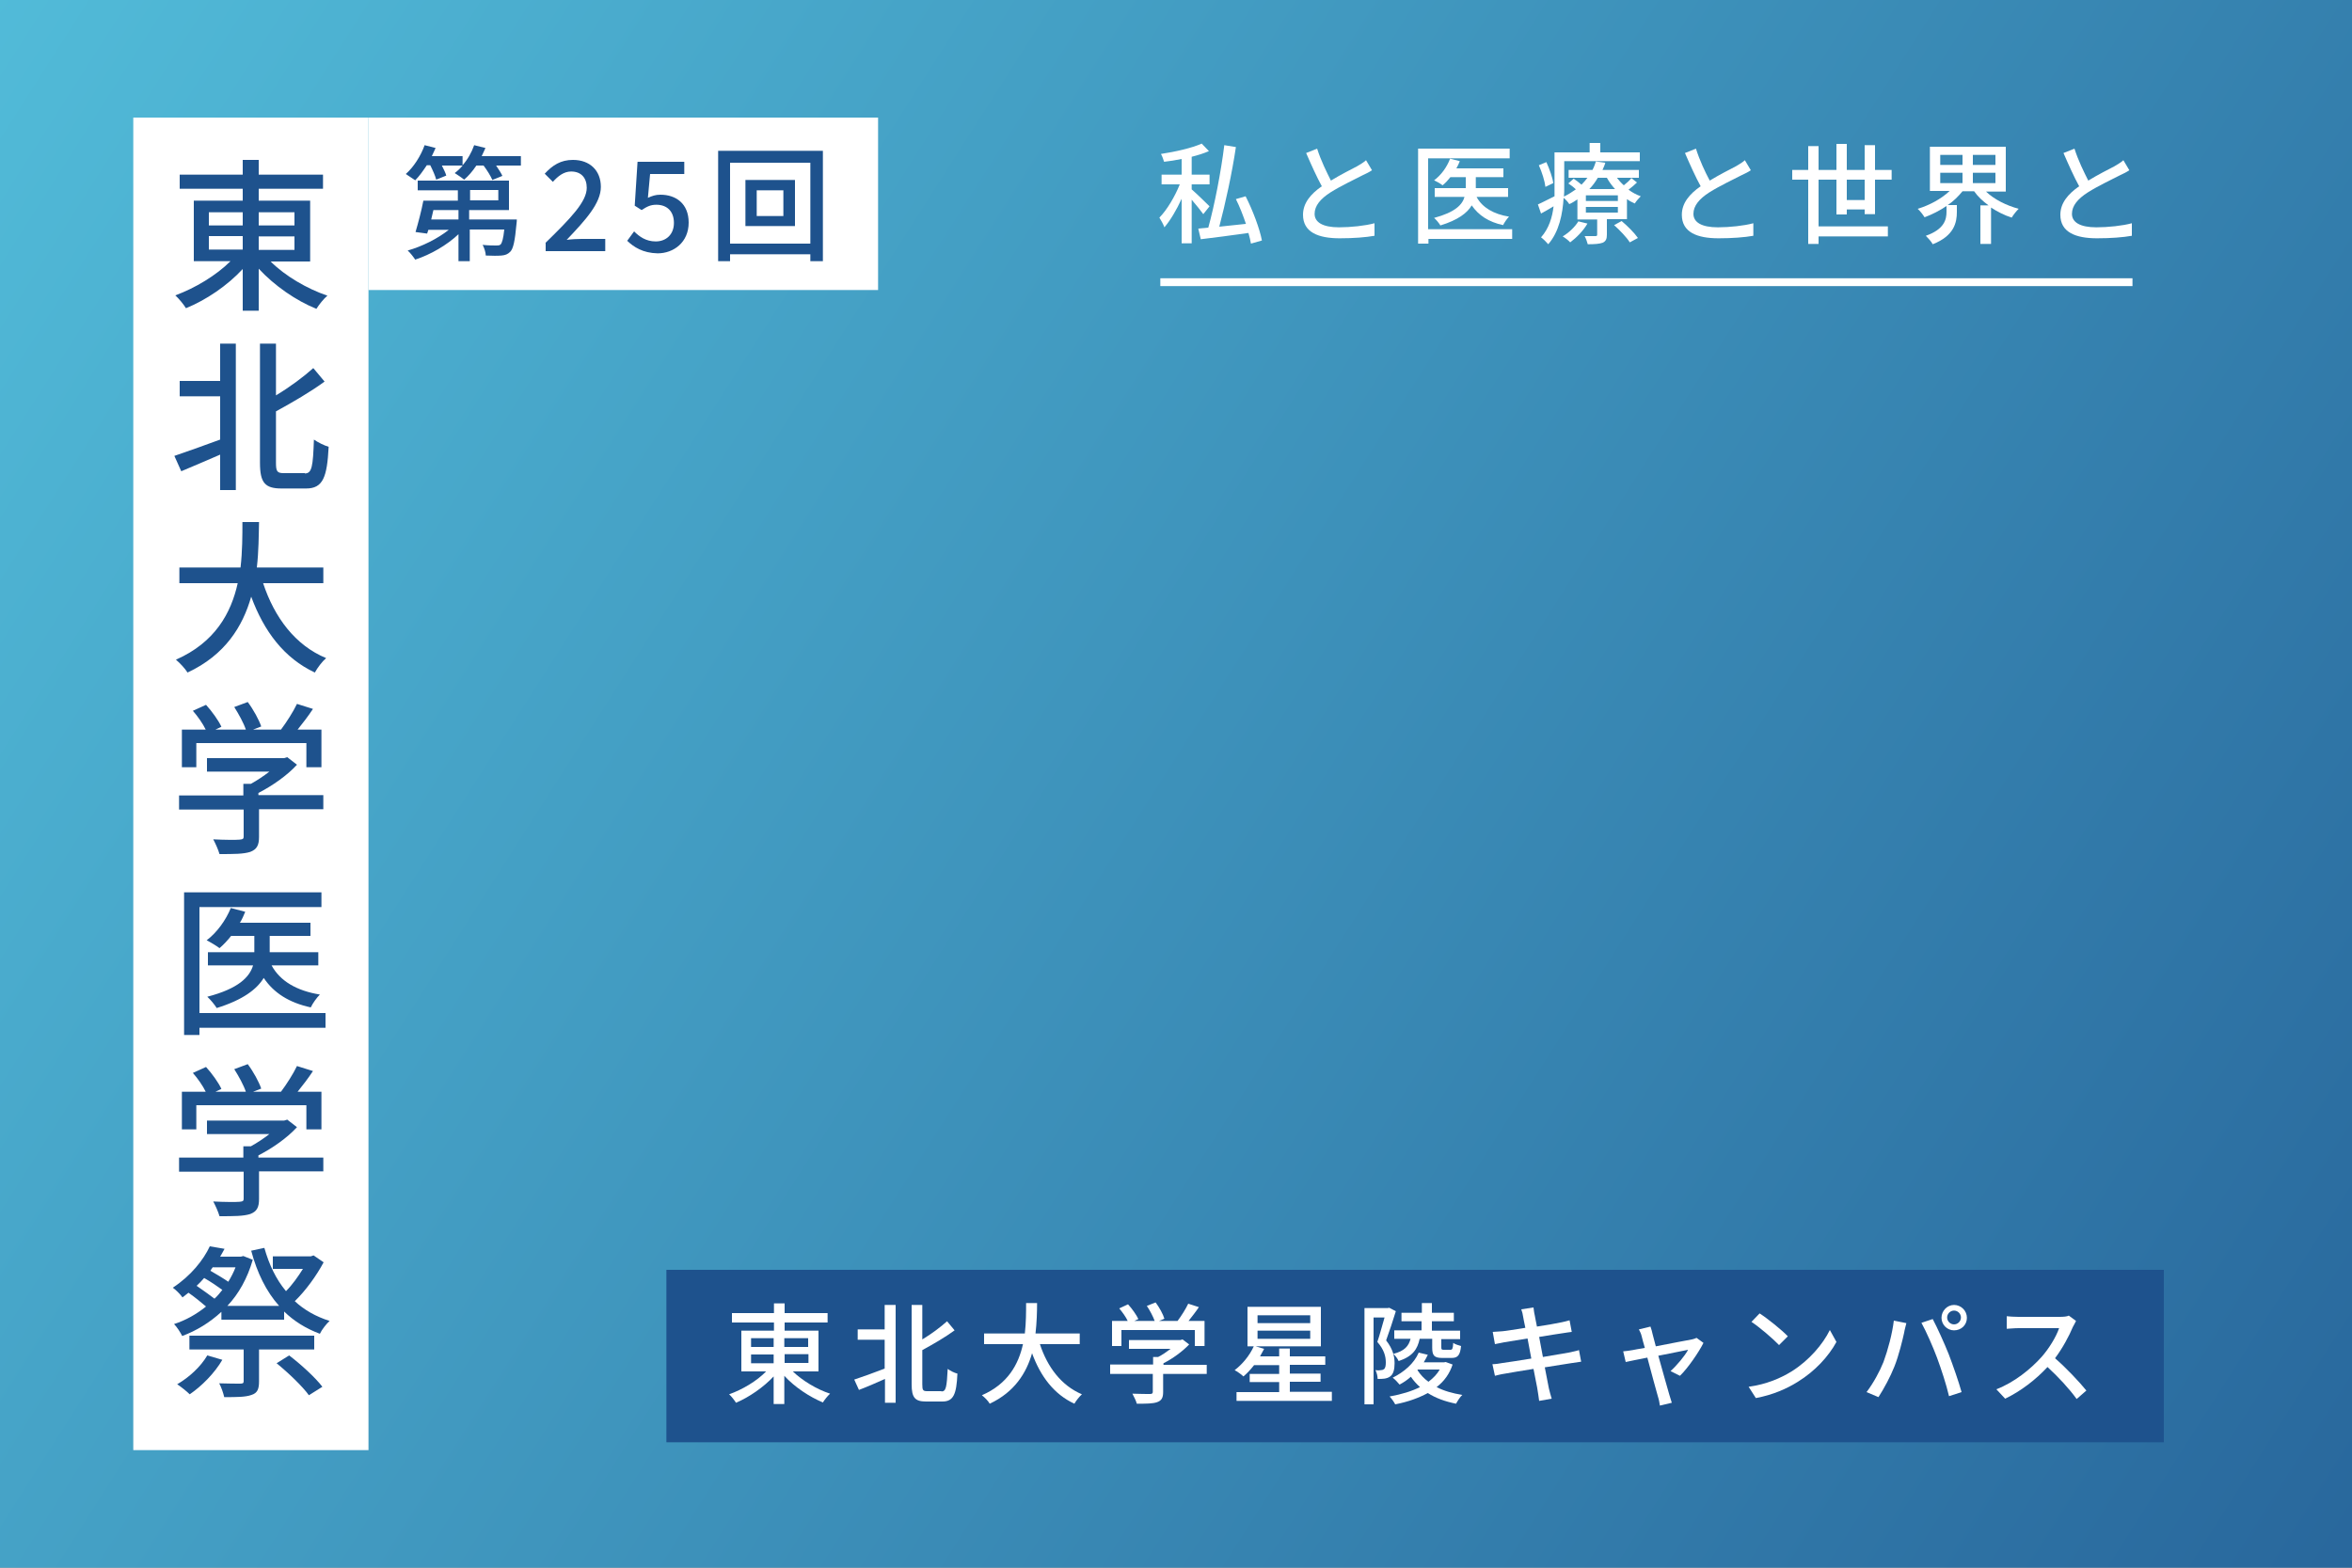 <?xml version="1.0" encoding="utf-8"?>
<!-- Generator: Adobe Illustrator 27.0.1, SVG Export Plug-In . SVG Version: 6.00 Build 0)  -->
<svg version="1.1" id="レイヤー_1" xmlns="http://www.w3.org/2000/svg" xmlns:xlink="http://www.w3.org/1999/xlink" x="0px"
	 y="0px" viewBox="0 0 750 500" style="enable-background:new 0 0 750 500;" xml:space="preserve">
<rect x="0" y="0" width="750" height="500" fill="#808080" stroke="none"/>
<style type="text/css">
	.st0{fill:url(#SVGID_1_);}
	.st1{fill:#1E528D;}
	.st2{fill:#FFFFFF;}
	.st3{fill:none;stroke:#FFFFFF;stroke-width:2.5;stroke-miterlimit:10;}
</style>
<g>
	<linearGradient id="SVGID_1_" gradientUnits="userSpaceOnUse" x1="-16.726" y1="0.253" x2="950.431" y2="616.869">
		<stop  offset="0" style="stop-color:#52BCD9"/>
		<stop  offset="1" style="stop-color:#1E528D"/>
	</linearGradient>
	<rect class="st0" width="750" height="500"/>
	<g>
		<rect x="212.5" y="405" class="st1" width="477.5" height="55"/>
	</g>
	<g>
		<path class="st2" d="M252.7,437.3c3.1,3,7.7,5.8,12,7.2c-0.8,0.7-1.8,2-2.3,2.8c-4.3-1.8-9-4.9-12.3-8.5v9h-3.4v-8.8
			c-3.3,3.5-7.8,6.6-12,8.4c-0.5-0.8-1.5-2.1-2.2-2.7c4.2-1.5,8.8-4.2,11.8-7.3h-7.9v-13h10.4v-2.6h-13.4v-3h13.4v-3.1h3.4v3.1h13.7
			v3h-13.7v2.6H261v13H252.7z M239.5,429.6h7.2v-2.8h-7.2V429.6z M239.5,434.8h7.2v-2.8h-7.2V434.8z M250.1,426.8v2.8h7.6v-2.8
			H250.1z M257.8,431.9h-7.6v2.8h7.6V431.9z"/>
		<path class="st2" d="M282.2,416.2h3.4v31.2h-3.4v-7.6c-2.9,1.3-5.9,2.6-8.3,3.5l-1.5-3.3c2.4-0.8,6.1-2.1,9.7-3.5v-9.2h-8.6v-3.3
			h8.6V416.2z M300.2,443.8c1.5,0,1.7-1.5,2-7.2c0.8,0.6,2.2,1.3,3.1,1.5c-0.3,6.5-1.2,8.9-4.8,8.9h-5.2c-3.5,0-4.6-1.2-4.6-5.5
			v-25.3h3.4v11c3-1.8,5.9-4,7.9-5.8l2.4,2.9c-3,2.2-6.8,4.4-10.3,6.3v10.9c0,1.9,0.2,2.2,1.6,2.2H300.2z"/>
		<path class="st2" d="M331.6,428.7c2.4,7.3,6.8,13.2,13.4,16c-0.8,0.7-1.9,2.1-2.4,3c-6.5-3-10.8-8.7-13.5-16.1
			c-1.8,6.3-5.6,12.4-13.5,16.1c-0.5-0.9-1.6-2-2.5-2.7c8.3-3.6,11.7-9.9,13.1-16.3h-12.4v-3.4h13c0.4-3.5,0.4-6.9,0.4-9.7h3.5
			c0,2.8-0.1,6.2-0.5,9.7h14.1v3.4H331.6z"/>
		<path class="st2" d="M384.7,438.2h-13.8v5.8c0,1.8-0.5,2.7-1.9,3.2c-1.4,0.5-3.5,0.5-6.5,0.5c-0.2-0.9-0.9-2.2-1.4-3.2
			c2.5,0.1,4.9,0.1,5.6,0.1s0.9-0.2,0.9-0.7v-5.7H354v-3h13.7v-2.4h1.6c1.4-0.7,2.8-1.7,4-2.6h-13.3v-2.8h16.4l0.7-0.2l2.1,1.6
			c-2.1,2.2-5.2,4.5-8.2,6v0.5h13.8V438.2z M357.6,429.3h-3v-8h5c-0.6-1.3-1.7-2.8-2.7-4l2.8-1.3c1.3,1.4,2.7,3.4,3.3,4.7l-1.3,0.6
			h6.5c-0.5-1.4-1.5-3.3-2.5-4.8l2.8-1.1c1.2,1.6,2.4,3.8,2.8,5.2l-1.7,0.7h5.9c1.2-1.6,2.6-3.8,3.4-5.5l3.4,1.1
			c-1,1.5-2.2,3-3.3,4.4h5.1v8H381v-5.1h-23.4V429.3z"/>
		<path class="st2" d="M424.7,444v2.8h-30.4V444h13.6v-3.2h-9.4v-2.6h9.4v-2.8h-8c-1.1,1.4-2.3,2.7-3.4,3.6c-0.6-0.6-2-1.6-2.8-2
			c2.5-1.9,4.8-4.7,6.1-7.6h-2v-12.6h23.4v12.6h-20.8l2.7,0.8c-0.4,0.8-0.9,1.6-1.3,2.4h6.1v-2.5h3.4v2.5h11.3v2.7h-11.3v2.8h9.8
			v2.6h-9.8v3.2H424.7z M401,422h16.8v-2.5H401V422z M401,427h16.8v-2.6H401V427z"/>
		<path class="st2" d="M445.1,418.2c-0.9,2.9-2.1,6.6-3.1,9.3c2.2,2.8,2.7,5.2,2.7,7.3c0,2-0.4,3.5-1.4,4.2
			c-0.5,0.4-1.2,0.6-1.8,0.7c-0.6,0.1-1.4,0.1-2.2,0.1c0-0.8-0.3-2.1-0.7-2.8c0.7,0.1,1.2,0.1,1.7,0c0.4,0,0.7-0.1,1-0.3
			c0.5-0.4,0.6-1.2,0.6-2.2c0-1.8-0.5-4-2.7-6.5c0.8-2.3,1.6-5.5,2.3-7.8H438v27.7h-2.9v-30.7h7.4l0.5-0.1L445.1,418.2z
			 M463.2,435.2c-0.9,2.8-2.6,5.3-5.1,7.2c2.3,1.2,5.1,2,8.2,2.5c-0.7,0.6-1.5,1.9-2,2.8c-3.5-0.7-6.5-1.8-9-3.4
			c-2.8,1.5-6.2,2.8-10.4,3.6c-0.4-0.8-1.2-1.9-1.8-2.5c3.9-0.7,7.1-1.7,9.7-3c-1.1-1-2.1-2.1-2.9-3.3c-1.1,1-2.3,1.8-3.6,2.5
			c-0.5-0.6-1.5-1.7-2.2-2.2c3.6-1.8,6.8-4.5,8.3-8l2.9,0.7c-0.4,0.8-0.8,1.6-1.3,2.4h6.5l0.5-0.1L463.2,435.2z M453.4,421.4h-6.5
			v-2.7h6.5v-3.1h3.2v3.1h7v2.7h-7v3h9v2.7h-6v2.6c0,0.7,0.1,0.8,0.8,0.8h2.1c0.6,0,0.8-0.3,0.9-2.2c0.5,0.4,1.7,0.8,2.5,1
			c-0.3,3-1.1,3.8-3,3.8h-3c-2.6,0-3.2-0.8-3.2-3.3V427h-4c-0.7,3.3-2.2,5.6-6.7,7.1c-0.3-0.7-1.1-1.8-1.7-2.3
			c3.6-0.9,4.9-2.5,5.5-4.8h-5.2v-2.7h8.7V421.4z M452,437c0.9,1.4,2.1,2.7,3.5,3.7c1.6-1.2,2.8-2.5,3.6-3.9h-7L452,437z"/>
		<path class="st2" d="M485.1,417.6l3.9-0.6c0.1,0.7,0.2,1.8,0.4,2.5c0.1,0.4,0.3,1.8,0.7,3.6c3.2-0.5,6.2-1,7.5-1.3
			c1.1-0.2,2.2-0.5,2.9-0.7l0.7,3.7c-0.6,0.1-1.8,0.2-2.8,0.4c-1.5,0.2-4.5,0.7-7.6,1.2c0.4,2,0.8,4.2,1.2,6.4
			c3.4-0.6,6.5-1.1,8.2-1.4c1.3-0.3,2.5-0.5,3.3-0.8l0.7,3.7c-0.8,0.1-2.1,0.3-3.4,0.5c-1.8,0.3-4.9,0.8-8.2,1.3
			c0.6,3.2,1.1,5.8,1.3,6.7c0.2,1,0.6,2.2,0.9,3.3l-4,0.7c-0.2-1.3-0.3-2.4-0.5-3.4c-0.1-0.9-0.7-3.5-1.3-6.8
			c-3.8,0.6-7.4,1.2-9,1.5c-1.4,0.2-2.5,0.5-3.3,0.7l-0.8-3.7c0.9,0,2.3-0.2,3.3-0.4c1.7-0.2,5.3-0.8,9.1-1.4
			c-0.4-2.2-0.8-4.4-1.2-6.4c-3.2,0.5-6.1,1-7.4,1.2c-1.1,0.2-1.9,0.4-3,0.6l-0.7-3.9c1-0.1,2-0.1,3-0.2c1.3-0.1,4.2-0.6,7.4-1.1
			c-0.4-1.8-0.6-3-0.7-3.5C485.6,419.2,485.4,418.4,485.1,417.6z"/>
		<path class="st2" d="M527,425.6c0.2,0.8,0.6,2.2,1,3.8c4.7-0.9,10.2-2,11.5-2.2c0.5-0.1,1.1-0.3,1.5-0.5l2.2,1.6
			c-1.5,3-5,8.1-7.5,10.5l-3-1.5c2-1.8,4.6-4.9,5.6-6.8c-0.8,0.2-5.1,1-9.5,1.9c1.4,4.9,3,10.8,3.5,12.4c0.2,0.6,0.6,1.9,0.8,2.6
			l-3.8,0.9c-0.1-0.8-0.3-1.9-0.6-2.8c-0.5-1.7-2.1-7.6-3.4-12.5c-3.2,0.6-5.9,1.2-6.9,1.4l-0.8-3.4c1-0.1,1.9-0.2,3-0.4
			c0.5-0.1,2-0.4,3.9-0.7c-0.5-1.6-0.8-3-1-3.7c-0.2-0.9-0.6-1.6-0.9-2.2l3.7-0.9C526.6,423.9,526.8,424.7,527,425.6z"/>
		<path class="st2" d="M571.3,437.4c5.6-3.5,10-8.7,12.2-13.2l2.1,3.8c-2.5,4.6-6.8,9.3-12.3,12.7c-3.5,2.2-8,4.2-13.4,5.2l-2.3-3.6
			C563.4,441.5,567.9,439.5,571.3,437.4z M570.1,426.2l-2.8,2.8c-1.8-1.9-6.2-5.7-8.8-7.4l2.6-2.7
			C563.6,420.5,568.2,424.2,570.1,426.2z"/>
		<path class="st2" d="M603.9,421.2l4,0.8c-0.2,0.9-0.6,2.2-0.7,3c-0.5,2.3-1.7,7.3-3.1,10.8c-1.3,3.3-3.3,7-5.1,9.8l-3.8-1.6
			c2.2-2.9,4.2-6.6,5.4-9.6C602,430.6,603.4,425.4,603.9,421.2z M612.7,421.9l3.6-1.2c1.4,2.6,3.7,7.7,5.1,11.2
			c1.3,3.4,3.2,8.8,4.1,12.1l-4,1.3c-0.9-3.8-2.4-8.4-3.8-12.2C616.4,429.6,614.2,424.6,612.7,421.9z M623.1,416.2
			c2.2,0,4.1,1.8,4.1,4.1s-1.8,4-4.1,4c-2.2,0-4-1.8-4-4S620.9,416.2,623.1,416.2z M623.1,422.4c1.2,0,2.2-1,2.2-2.2
			c0-1.2-1-2.2-2.2-2.2c-1.2,0-2.2,1-2.2,2.2C620.9,421.4,621.9,422.4,623.1,422.4z"/>
		<path class="st2" d="M661,423.2c-1.2,2.9-3.3,6.8-5.7,10c3.6,3.1,7.8,7.6,10,10.3l-3.1,2.7c-2.3-3.2-5.8-7-9.3-10.2
			c-3.7,4-8.5,7.7-13.5,10.1l-2.8-3c5.7-2.2,10.9-6.4,14.4-10.3c2.4-2.7,4.7-6.5,5.6-9.2h-12.9c-1.4,0-3.3,0.2-3.8,0.2v-4
			c0.7,0.1,2.7,0.2,3.8,0.2h13c1.3,0,2.5-0.1,3-0.4l2.3,1.7C661.8,421.8,661.3,422.6,661,423.2z"/>
	</g>
	<g>
		<path class="st2" d="M383.7,68.3c-0.8-1.1-2.3-3-3.7-4.6v13.9h-3.2V63.4c-1.6,3.5-3.6,6.9-5.5,9.1c-0.3-0.9-1.1-2.3-1.6-3.1
			c2.4-2.4,5-6.8,6.5-10.6h-5.8v-3.1h6.4v-5c-1.9,0.4-3.8,0.7-5.6,0.9c-0.2-0.7-0.6-1.8-1-2.5c4.6-0.7,9.9-1.9,13-3.3l2.3,2.4
			c-1.6,0.7-3.5,1.3-5.5,1.8v5.7h5.7v3.1H380v1.6c1.3,1.1,4.9,4.6,5.7,5.4L383.7,68.3z M398.9,77.7c-0.2-1-0.4-2.1-0.8-3.4
			c-5.5,0.8-11.1,1.5-15.2,2l-0.8-3.4l3.2-0.3c2-7.2,4.1-18.1,5.1-26.3l3.7,0.6c-1.2,8.2-3.4,18.2-5.3,25.4c2.6-0.3,5.6-0.6,8.5-0.9
			c-0.9-2.7-2-5.5-3.2-7.9l3.1-0.9c2.3,4.5,4.5,10.4,5.2,14.1L398.9,77.7z"/>
		<path class="st2" d="M424.4,57.6c3.1-1.9,6.5-3.6,8.4-4.6c1.2-0.7,2-1.2,2.8-1.9l1.9,3.2c-0.9,0.6-1.9,1.1-3,1.6
			c-2.3,1.2-7,3.4-10.3,5.5c-3.1,2-5,4.2-5,6.8c0,2.7,2.6,4.3,7.8,4.3c3.7,0,8.4-0.5,11.3-1.3l0,4c-2.8,0.5-6.7,0.8-11.1,0.8
			c-6.8,0-11.7-1.9-11.7-7.5c0-3.7,2.4-6.6,6-9.1c-1.6-2.9-3.4-6.9-5-10.6l3.5-1.4C421.2,51.2,423,54.8,424.4,57.6z"/>
		<path class="st2" d="M482.3,76.2h-26.8v1.5h-3.3V47.4h29.2v3.1h-26v22.6h26.8V76.2z M470.9,62.9c1.8,3.3,5.4,5.4,10.3,6.2
			c-0.7,0.7-1.5,1.9-1.9,2.7c-4.6-1-7.8-3.1-10-6.3c-1.4,2.4-4.4,4.7-10,6.4c-0.4-0.7-1.3-1.8-2-2.4c6.7-1.8,9-4.2,9.7-6.7h-9.5
			v-2.8h9.9v-3.5h-4.9c-0.8,1-1.6,1.9-2.5,2.6c-0.6-0.5-2-1.3-2.7-1.6c2.2-1.6,4.1-4.2,5.1-6.9l3.1,0.8c-0.3,0.8-0.7,1.6-1.1,2.3h15
			v2.8h-8.8v3.5h10.3v2.8H470.9z"/>
		<path class="st2" d="M522,58.2c-0.8,0.8-1.8,1.6-2.7,2.3c1.2,0.9,2.5,1.6,3.9,2.1c-0.6,0.6-1.5,1.6-1.9,2.3
			c-0.9-0.4-1.7-0.8-2.5-1.4v6.4h-6.4v4.9c0,1.4-0.3,2.1-1.3,2.6c-1.1,0.4-2.6,0.5-4.8,0.5c-0.2-0.8-0.6-1.9-1-2.6c1.5,0,3,0,3.4,0
			c0.5,0,0.6-0.1,0.6-0.5v-4.8h-6.3v-6.4c-0.8,0.5-1.6,1.1-2.6,1.5c-0.4-0.7-1.2-1.5-1.8-2c-0.3,5-1.4,10.8-4.9,14.8
			c-0.5-0.6-1.7-1.8-2.3-2.2c2.5-2.8,3.6-6.4,4-9.9c-1.3,0.8-2.7,1.6-4,2.3l-1-2.9c1.4-0.6,3.2-1.6,5.3-2.6c0-0.9,0-1.8,0-2.6V48.6
			h11.2v-3h3.4v3h12.6v2.8h-24.1v8.4c0,0.9,0,1.9-0.1,2.9c1.4-0.7,2.7-1.5,3.8-2.3c-0.7-0.7-1.6-1.4-2.4-1.9l1.7-1.5
			c0.8,0.5,1.7,1.2,2.5,1.9c0.7-0.7,1.3-1.4,1.9-2.2h-6v-2.5h7.6c0.5-0.9,0.8-1.8,1.1-2.7l3,0.4c-0.2,0.8-0.6,1.6-0.9,2.3h11.6v2.5
			h-7c0.6,0.8,1.4,1.7,2.2,2.4c0.9-0.7,1.9-1.6,2.4-2.3L522,58.2z M492.8,59.6c-0.2-1.8-1.1-4.7-2.1-6.9l2.4-1c1,2.2,2,5,2.2,6.7
			L492.8,59.6z M506.2,71.3c-1.3,2.3-3.5,4.5-5.5,6c-0.5-0.6-1.7-1.5-2.4-1.9c2-1.2,3.9-3,5-4.8L506.2,71.3z M515.9,62.3h-10.2v1.8
			h10.2V62.3z M515.9,66h-10.2v1.8h10.2V66z M509.5,56.7c-0.7,1.2-1.6,2.5-2.7,3.6h8.2c-1-1.1-1.9-2.3-2.6-3.6H509.5z M517.1,70.5
			c1.9,1.6,4.1,3.8,5.2,5.4l-2.6,1.4c-0.9-1.5-3.2-3.9-5-5.5L517.1,70.5z"/>
		<path class="st2" d="M545.2,57.6c3.1-1.9,6.5-3.6,8.4-4.6c1.2-0.7,2-1.2,2.8-1.9l1.9,3.2c-0.9,0.6-1.9,1.1-3,1.6
			c-2.3,1.2-7,3.4-10.3,5.5c-3.1,2-5,4.2-5,6.8c0,2.7,2.6,4.3,7.8,4.3c3.7,0,8.4-0.5,11.3-1.3l0,4c-2.8,0.5-6.7,0.8-11.1,0.8
			c-6.8,0-11.7-1.9-11.7-7.5c0-3.7,2.4-6.6,6-9.1c-1.6-2.9-3.4-6.9-5-10.6l3.5-1.4C542,51.2,543.7,54.8,545.2,57.6z"/>
		<path class="st2" d="M594.6,68.3v-1.5h-5.7v1.6h-3.3V57.3h-5.7v14.9H602v3.2h-22.1v2.4h-3.3V57.3h-5.1v-3.1h5.1v-7.6h3.3v7.6h5.7
			v-8.3h3.3v8.3h5.7v-7.9h3.3v7.9h5.3v3.1h-5.3v11H594.6z M594.6,63.8v-6.5h-5.7v6.5H594.6z"/>
		<path class="st2" d="M633.3,61.1c2.6,2.5,6.4,4.4,10.4,5.5c-0.7,0.7-1.7,1.9-2.2,2.8c-2.3-0.7-4.6-1.9-6.6-3.2v11.6h-3.4V65.5h2.6
			c-1.8-1.3-3.4-2.8-4.6-4.5h-3.7c-1.3,1.6-2.9,3.2-4.7,4.4h2.9v2.2c0,3.3-0.8,7.6-7.7,10.3c-0.4-0.8-1.5-2-2.2-2.7
			c6-2.1,6.6-5.3,6.6-7.7v-1.8c-2.2,1.5-4.6,2.7-7,3.6c-0.5-0.8-1.4-2-2.2-2.7c3.7-1.1,7.6-3.2,10.2-5.7h-6.3V46.8h24.2v14.3H633.3z
			 M618.7,52.6h7.1v-3.2h-7.1V52.6z M618.7,58.4h7.1v-3.3h-7.1V58.4z M636.3,49.4h-7.2v3.2h7.2V49.4z M636.3,55.1h-7.2v3.3h7.2V55.1
			z"/>
		<path class="st2" d="M665.9,57.6c3.1-1.9,6.5-3.6,8.4-4.6c1.2-0.7,2-1.2,2.8-1.9l1.9,3.2c-0.9,0.6-1.9,1.1-3,1.6
			c-2.3,1.2-7,3.4-10.3,5.5c-3.1,2-5,4.2-5,6.8c0,2.7,2.6,4.3,7.8,4.3c3.7,0,8.4-0.5,11.3-1.3l0,4c-2.8,0.5-6.7,0.8-11.1,0.8
			c-6.8,0-11.7-1.9-11.7-7.5c0-3.7,2.4-6.6,6-9.1c-1.6-2.9-3.4-6.9-5-10.6l3.5-1.4C662.7,51.2,664.5,54.8,665.9,57.6z"/>
	</g>
	<line class="st3" x1="370" y1="90" x2="680" y2="90"/>
	<g>
		<g>
			<rect x="117.5" y="37.5" class="st2" width="162.5" height="55"/>
		</g>
		<g>
			<rect x="42.5" y="37.5" class="st2" width="75" height="425"/>
		</g>
	</g>
	<g>
		<path class="st1" d="M86.3,83.4c4.6,4.6,11.6,8.7,18.1,10.9c-1.2,1-2.7,2.9-3.5,4.2c-6.5-2.6-13.4-7.4-18.4-12.8v13.4h-5.1V85.8
			c-4.9,5.3-11.7,9.9-18.1,12.5c-0.8-1.3-2.3-3.1-3.4-4.1c6.3-2.3,13.1-6.4,17.6-10.9H61.8V64h15.6v-3.8H57.3v-4.5h20.1v-4.7h5.1
			v4.7H103v4.5H82.5V64h16.4v19.4H86.3z M66.6,71.9h10.8v-4.2H66.6V71.9z M66.6,79.6h10.8v-4.3H66.6V79.6z M82.5,67.7v4.2h11.4v-4.2
			H82.5z M93.9,75.4H82.5v4.3h11.4V75.4z"/>
		<path class="st1" d="M70.2,109.6h5v46.7h-5V145c-4.4,1.9-8.8,3.8-12.4,5.3l-2.2-4.9c3.6-1.2,9.1-3.2,14.6-5.2v-13.8H57.3v-4.9
			h12.9V109.6z M97.2,151c2.3,0,2.6-2.3,2.9-10.8c1.3,0.9,3.3,1.9,4.7,2.3c-0.5,9.7-1.8,13.3-7.2,13.3h-7.8c-5.3,0-6.9-1.8-6.9-8.2
			v-38h5.1v16.5c4.5-2.7,8.9-6,11.9-8.7l3.6,4.3c-4.5,3.3-10.2,6.6-15.5,9.5v16.4c0,2.8,0.4,3.3,2.5,3.3H97.2z"/>
		<path class="st1" d="M83.9,186c3.6,10.9,10.2,19.8,20.1,23.9c-1.2,1-2.8,3.1-3.6,4.6c-9.8-4.6-16.2-13.1-20.3-24.2
			c-2.7,9.5-8.3,18.6-20.3,24.2c-0.8-1.3-2.4-3-3.7-4.1c12.5-5.5,17.6-14.9,19.7-24.4H57.2v-5h19.5c0.6-5.2,0.6-10.3,0.6-14.5h5.3
			c-0.1,4.3-0.1,9.3-0.7,14.5h21.2v5H83.9z"/>
		<path class="st1" d="M103.2,258.1H82.6v8.8c0,2.7-0.7,4-2.8,4.8c-2.2,0.7-5.2,0.7-9.8,0.7c-0.4-1.4-1.3-3.4-2-4.7
			c3.7,0.2,7.3,0.2,8.4,0.1s1.3-0.3,1.3-1v-8.6H57.1v-4.5h20.5V250H80c2-1.1,4.1-2.5,5.9-3.9H66v-4.3h24.6l1-0.3l3.1,2.4
			c-3.1,3.4-7.8,6.7-12.3,9v0.7h20.7V258.1z M62.6,244.7H58v-12h7.6c-0.9-1.9-2.6-4.3-4.1-6l4.2-1.9c1.9,2.1,4,5,4.9,7l-1.9,0.9h9.7
			c-0.7-2.1-2.3-5-3.7-7.2l4.3-1.6c1.8,2.4,3.6,5.7,4.3,7.8l-2.6,1h8.9c1.8-2.4,3.9-5.7,5.1-8.2l5.1,1.6c-1.5,2.3-3.3,4.6-4.9,6.6
			h7.6v12h-4.8V237H62.6V244.7z"/>
		<path class="st1" d="M103.7,327.8H63.6v2.3h-4.9v-45.5h43.8v4.7H63.6v33.8h40.2V327.8z M86.6,307.9c2.7,5,8,8.1,15.4,9.3
			c-1,1-2.3,2.8-2.9,4.1c-6.9-1.5-11.8-4.6-15-9.4c-2.2,3.6-6.6,7-15,9.6c-0.6-1-2-2.7-3-3.6c10-2.6,13.5-6.3,14.6-10H66.3v-4.2
			h14.8v-5.2h-7.4c-1.2,1.5-2.4,2.8-3.7,3.9c-0.9-0.7-2.9-1.9-4.1-2.5c3.3-2.5,6.1-6.4,7.7-10.3l4.6,1.2c-0.5,1.2-1,2.4-1.7,3.5
			h22.5v4.2H86v5.2h15.5v4.2H86.6z"/>
		<path class="st1" d="M103.2,373.6H82.6v8.8c0,2.7-0.7,4-2.8,4.8c-2.2,0.7-5.2,0.7-9.8,0.7c-0.4-1.4-1.3-3.4-2-4.7
			c3.7,0.2,7.3,0.2,8.4,0.1s1.3-0.3,1.3-1v-8.6H57.1v-4.5h20.5v-3.6H80c2-1.1,4.1-2.5,5.9-3.9H66v-4.3h24.6l1-0.3l3.1,2.4
			c-3.1,3.4-7.8,6.7-12.3,9v0.7h20.7V373.6z M62.6,360.2H58v-12h7.6c-0.9-1.9-2.6-4.3-4.1-6l4.2-1.9c1.9,2.1,4,5,4.9,7l-1.9,0.9h9.7
			c-0.7-2.1-2.3-5-3.7-7.2l4.3-1.6c1.8,2.4,3.6,5.7,4.3,7.8l-2.6,1h8.9c1.8-2.4,3.9-5.7,5.1-8.2l5.1,1.6c-1.5,2.3-3.3,4.6-4.9,6.6
			h7.6v12h-4.8v-7.7H62.6V360.2z"/>
		<path class="st1" d="M103.2,402.6c-2.3,4.3-5.7,9-9.2,12.4c3,2.8,6.7,4.9,11.1,6.3c-1,0.9-2.5,2.8-3.1,4.1
			c-4.5-1.7-8.2-4-11.4-7.1v2.6H70.6v-2.5c-3.7,3.4-7.9,6-12.5,7.7c-0.6-1.2-1.7-2.9-2.6-3.8c3.7-1.2,7.1-3.1,10.2-5.6
			c-1.5-1.3-3.6-3-5.6-4.4c-0.6,0.5-1.3,1-1.9,1.5c-0.7-1-2.2-2.5-3.1-3.1c5.8-3.8,9.8-8.9,11.8-13.2l4.7,0.8
			c-0.4,0.8-0.9,1.6-1.4,2.5h6.6l0.8-0.2l3,1.2c-1.7,5.9-4.5,10.9-8.1,14.7h16.5c-4.1-4.6-7-10.5-8.9-17.6l4.2-0.9
			c1.5,5.3,3.7,10,6.9,13.8c2-2,3.9-4.7,5.4-7.1H87v-4h12.1l0.9-0.3L103.2,402.6z M70.9,433.7c-2.5,4.3-6.6,8.4-10.4,11
			c-0.9-0.9-2.9-2.5-4-3.2c3.8-2.2,7.5-5.6,9.6-9.2L70.9,433.7z M82.6,430.4v10.2c0,2.4-0.5,3.7-2.4,4.3c-1.9,0.7-4.7,0.7-8.7,0.7
			c-0.3-1.3-0.9-3.1-1.6-4.4c2.9,0.1,5.9,0.1,6.7,0.1c0.9,0,1.1-0.2,1.1-0.8v-10.1H60.4V426h39.8v4.4H82.6z M62.7,410.1
			c1.9,1.3,4.1,2.9,5.7,4.1c0.9-0.8,1.7-1.8,2.5-2.8c-1.5-1.1-3.7-2.6-5.8-3.8C64.3,408.5,63.5,409.4,62.7,410.1z M67.9,404.1
			c-0.3,0.4-0.6,0.8-0.8,1.2c1.9,1.1,4.1,2.4,5.7,3.5c0.9-1.5,1.7-3,2.3-4.6H67.9z M92.2,432.3c3.7,2.8,8.4,7.1,10.6,10l-4.3,2.7
			c-2-2.8-6.6-7.2-10.3-10.2L92.2,432.3z"/>
	</g>
	<g>
		<path class="st1" d="M166.1,49.8v3h-7.9c0.8,1.2,1.6,2.4,2,3.3l-3.2,1.3c-0.5-1.2-1.6-3-2.8-4.6h-2.3c-1.2,1.8-2.5,3.3-3.9,4.5
			c-0.7-0.6-2.2-1.6-3-2.1c0.9-0.7,1.8-1.5,2.5-2.4h-6.6c0.6,1.2,1.2,2.4,1.4,3.2l-3.2,1.3c-0.3-1.2-1.1-3-1.9-4.6h-1.1
			c-1.2,1.8-2.4,3.5-3.7,4.8c-0.7-0.5-2.2-1.5-3-2c2.5-2.2,4.8-5.8,6-9.2l3.5,0.9c-0.4,0.8-0.8,1.7-1.2,2.6h9.8v2.9
			c1.6-1.8,2.9-4.1,3.7-6.4l3.6,0.9c-0.4,0.9-0.8,1.8-1.2,2.6H166.1z M164.8,70c0,0,0,1-0.1,1.4c-0.5,5.4-1,7.9-2,8.9
			c-0.8,0.8-1.6,1.1-2.8,1.2c-1,0.1-3,0.1-5,0c0-1-0.5-2.5-1-3.4c1.8,0.2,3.6,0.2,4.3,0.2c0.6,0,1,0,1.4-0.3
			c0.5-0.5,0.9-1.9,1.2-4.8h-11v10.1h-3.6v-8.6c-3.7,3.5-8.9,6.5-13.8,8.1c-0.6-0.9-1.6-2.2-2.4-2.9c4.6-1.3,9.6-3.8,13.1-6.6h-6.5
			l-0.4,1.2l-3.7-0.5c0.8-2.7,1.9-6.8,2.5-10h11v-3.3h-12.8v-3.1h29.1V67h-12.7v3H164.8z M138.2,67c-0.2,1-0.5,2-0.7,3h8.7v-3H138.2
			z M149.9,63.9h9v-3.3h-9V63.9z"/>
		<path class="st1" d="M173.9,77.5c8.2-8,13.2-13.2,13.2-17.6c0-3.1-1.7-5.2-5-5.2c-2.3,0-4.2,1.5-5.8,3.3l-2.6-2.6
			c2.5-2.7,5.1-4.4,9-4.4c5.4,0,8.9,3.4,8.9,8.6c0,5.2-4.8,10.5-10.9,16.9c1.5-0.2,3.4-0.3,4.8-0.3h7.5v3.9h-19V77.5z"/>
		<path class="st1" d="M200,76.8l2.2-3c1.7,1.7,3.8,3.2,6.9,3.2c3.3,0,5.8-2.2,5.8-5.9s-2.2-5.8-5.6-5.8c-1.9,0-3,0.6-4.7,1.7
			l-2.2-1.4l0.9-14h14.9v3.9h-10.9l-0.7,7.6c1.3-0.6,2.4-1,4-1c4.9,0,9,2.8,9,8.9c0,6.3-4.8,9.8-9.9,9.8
			C205,80.7,202.1,78.8,200,76.8z"/>
		<path class="st1" d="M262.4,48.1v35.2h-4v-2.2h-25.6v2.2H229V48.1H262.4z M258.4,77.7V51.9h-25.6v25.8H258.4z M253.5,57.4v14.7
			h-15.8V57.4H253.5z M249.8,60.7h-8.5v8.2h8.5V60.7z"/>
	</g>
</g>
</svg>
